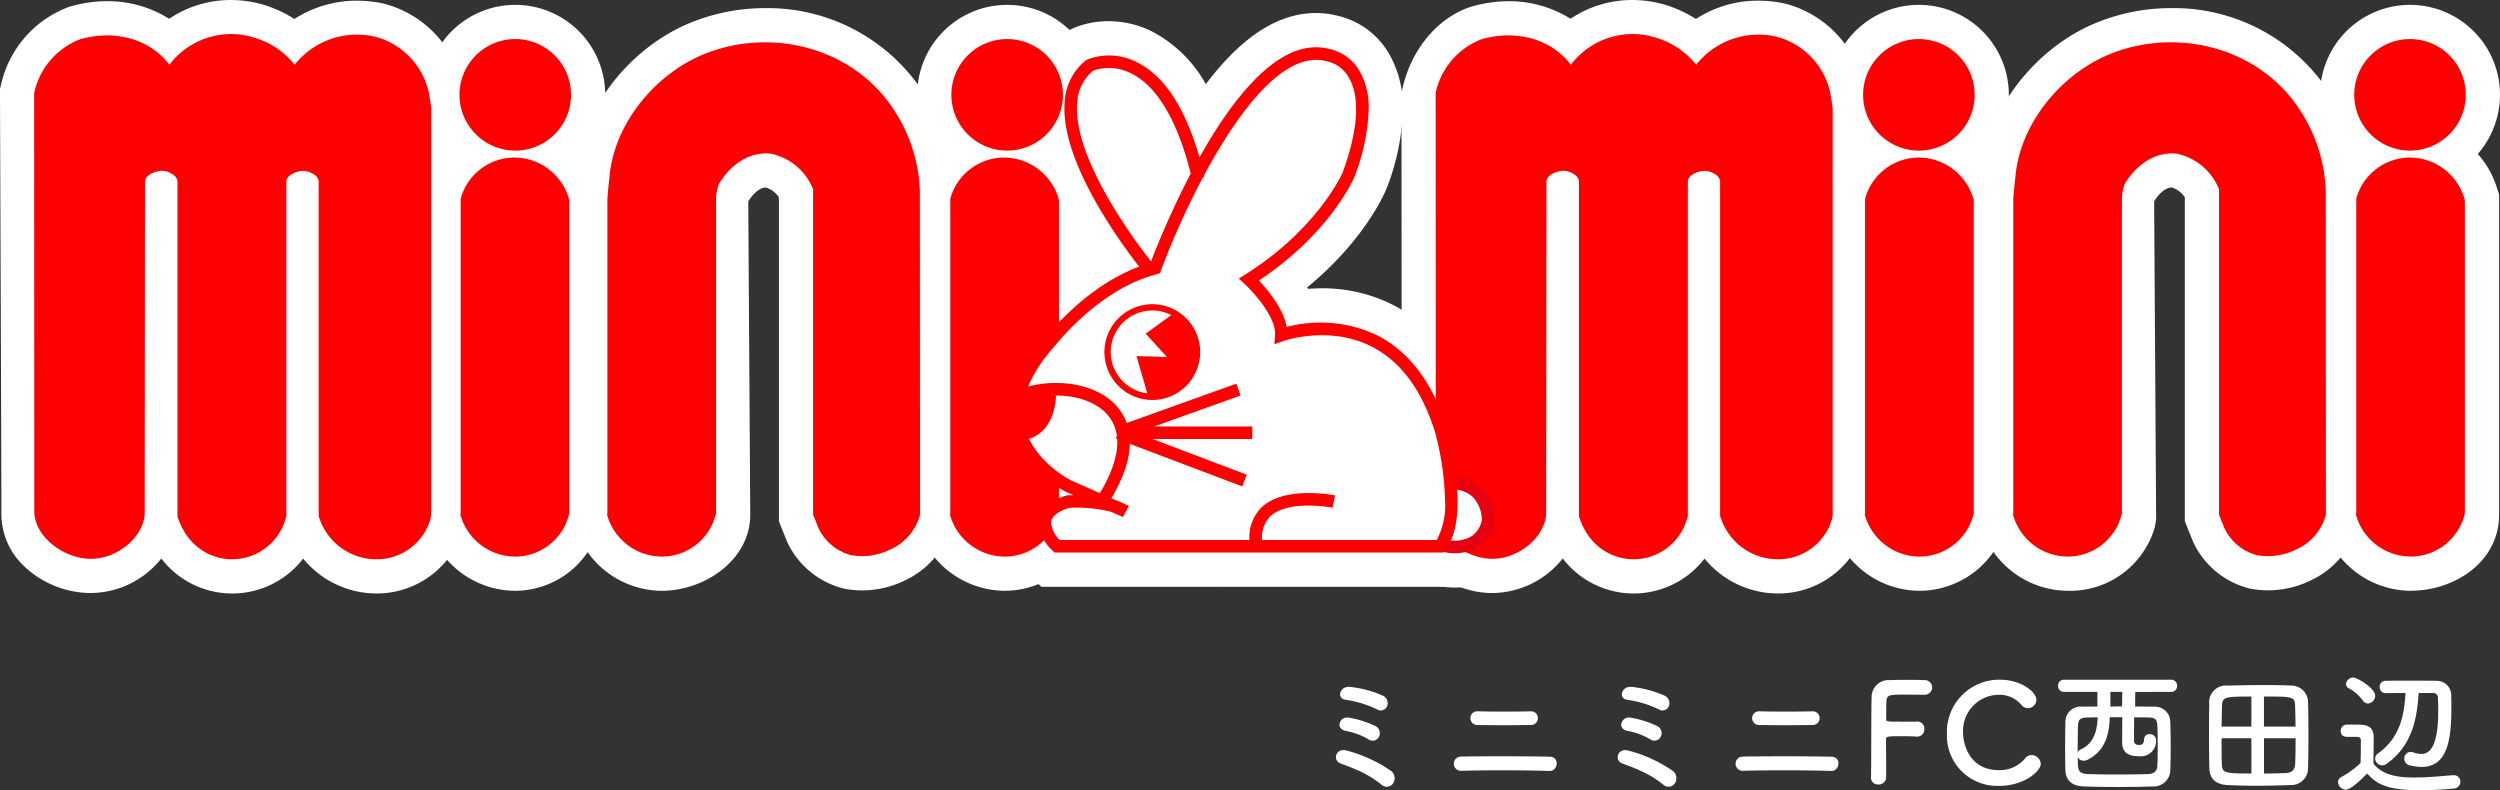<svg xmlns="http://www.w3.org/2000/svg" xmlns:xlink="http://www.w3.org/1999/xlink" width="329" height="104" viewBox="0 0 329 104">
  <rect x="0" y="0" width="329" height="104" fill="#333333" stroke="none"/>
  <defs>
    <clipPath id="clip-ft_logo">
      <rect width="329" height="104"/>
    </clipPath>
  </defs>
  <g id="ft_logo" clip-path="url(#clip-ft_logo)">
    <g id="グループ_1871" data-name="グループ 1871" transform="translate(-145.5 -6586.906)">
      <g id="グループ_63" data-name="グループ 63" transform="translate(150 6591.406)">
        <g id="グループ_2" data-name="グループ 2" transform="translate(0 0)">
          <g id="グループ_1" data-name="グループ 1">
            <path id="パス_1" data-name="パス 1" d="M58.314,32.153a7.339,7.339,0,1,0-7.339-7.336A7.34,7.34,0,0,0,58.314,32.153Z" transform="translate(4.994 -16.834)" fill="#fff"/>
            <path id="パス_1_-_アウトライン" data-name="パス 1 - アウトライン" d="M58.314,36.653A11.839,11.839,0,1,1,70.155,24.818,11.851,11.851,0,0,1,58.314,36.653Zm0-14.677a2.839,2.839,0,1,0,2.843,2.842A2.843,2.843,0,0,0,58.312,21.976Z" transform="translate(4.994 -16.834)" fill="#fff"/>
            <path id="パス_2" data-name="パス 2" d="M103.542,32.153A7.339,7.339,0,1,0,96.2,24.818,7.34,7.34,0,0,0,103.542,32.153Z" transform="translate(24.502 -16.834)" fill="#fff"/>
            <path id="パス_2_-_アウトライン" data-name="パス 2 - アウトライン" d="M103.542,36.653a11.839,11.839,0,1,1,11.839-11.836A11.857,11.857,0,0,1,103.542,36.653Zm0-14.677a2.839,2.839,0,1,0,2.839,2.842A2.845,2.845,0,0,0,103.542,21.976Z" transform="translate(24.502 -16.834)" fill="#fff"/>
            <path id="パス_3" data-name="パス 3" d="M187.356,32.153a7.339,7.339,0,1,0-7.334-7.336A7.337,7.337,0,0,0,187.356,32.153Z" transform="translate(60.662 -16.834)" fill="#fff"/>
            <path id="パス_3_-_アウトライン" data-name="パス 3 - アウトライン" d="M187.356,36.653A11.839,11.839,0,1,1,199.2,24.818a11.837,11.837,0,0,1-11.847,11.836Zm0-14.677a2.839,2.839,0,1,0,2.023,4.84,2.8,2.8,0,0,0,.825-1.992A2.849,2.849,0,0,0,187.356,21.976Z" transform="translate(60.662 -16.834)" fill="#fff"/>
            <path id="パス_4" data-name="パス 4" d="M232.524,32.153a7.339,7.339,0,1,0-7.347-7.336A7.336,7.336,0,0,0,232.524,32.153Z" transform="translate(80.141 -16.834)" fill="#fff"/>
            <path id="パス_4_-_アウトライン" data-name="パス 4 - アウトライン" d="M232.524,36.653a11.839,11.839,0,1,1,11.834-11.836A11.855,11.855,0,0,1,232.524,36.653Zm0-14.677a2.839,2.839,0,1,0,2.834,2.842A2.848,2.848,0,0,0,232.524,21.976Z" transform="translate(80.141 -16.834)" fill="#fff"/>
            <path id="パス_5" data-name="パス 5" d="M187.3,28.369a7.347,7.347,0,0,0-7.068,5.391l-.009.206V75.292h-.064a7.511,7.511,0,0,0,7.214,5.591,7.342,7.342,0,0,0,7.078-5.388l.009-.127h.064v-41.4A7.53,7.53,0,0,0,187.3,28.369Z" transform="translate(60.72 -12.136)" fill="#fff"/>
            <path id="パス_5_-_アウトライン" data-name="パス 5 - アウトライン" d="M187.408,23.867A12.048,12.048,0,0,1,198.8,32.555l.227.687V79.868h-1.641a11.868,11.868,0,0,1-10.015,5.515A12.059,12.059,0,0,1,175.884,76.7l-1.95-5.91h1.788V33.358l.169-.791a11.861,11.861,0,0,1,11.407-8.7Zm2.614,10.926a2.874,2.874,0,0,0-2.619-1.926h0a2.96,2.96,0,0,0-2.678,1.657l0,40.079a2.82,2.82,0,0,0,2.539,1.785,2.9,2.9,0,0,0,2.761-1.816Z" transform="translate(60.72 -12.136)" fill="#fff"/>
            <path id="パス_6" data-name="パス 6" d="M103.208,28.369a7.354,7.354,0,0,0-7.08,5.391l-.007.206V75.292h-.069a7.528,7.528,0,0,0,7.224,5.591A7.344,7.344,0,0,0,110.35,75.5l.009-.127h.064v-41.4A7.526,7.526,0,0,0,103.208,28.369Z" transform="translate(24.439 -12.136)" fill="#fff"/>
            <path id="パス_6_-_アウトライン" data-name="パス 6 - アウトライン" d="M103.318,23.867a12.049,12.049,0,0,1,11.376,8.684l.228.689V79.868h-1.644a11.87,11.87,0,0,1-10.007,5.515A12.078,12.078,0,0,1,91.782,76.71l-1.964-5.917h1.8V33.355l.17-.794a11.878,11.878,0,0,1,11.417-8.693Zm2.6,10.929a2.871,2.871,0,0,0-2.609-1.929h0a2.976,2.976,0,0,0-2.687,1.657l0,40.082a2.831,2.831,0,0,0,2.545,1.781,2.9,2.9,0,0,0,2.756-1.819Z" transform="translate(24.439 -12.136)" fill="#fff"/>
            <path id="パス_7" data-name="パス 7" d="M58.183,28.369a7.346,7.346,0,0,0-7.072,5.391l-.011.206V75.292h-.06a7.517,7.517,0,0,0,7.216,5.591,7.332,7.332,0,0,0,7.07-5.388l.014-.127H65.4v-41.4A7.523,7.523,0,0,0,58.183,28.369Z" transform="translate(5.021 -12.136)" fill="#fff"/>
            <path id="パス_7_-_アウトライン" data-name="パス 7 - アウトライン" d="M58.293,23.867a12.043,12.043,0,0,1,11.381,8.689l.227.687V79.868H68.094a11.555,11.555,0,0,1-9.845,5.515,12.067,12.067,0,0,1-11.482-8.676l-1.959-5.915H46.6V33.356l.173-.793a11.87,11.87,0,0,1,11.411-8.695ZM60.9,34.793a2.868,2.868,0,0,0-2.612-1.926h0A2.965,2.965,0,0,0,55.6,34.54V74.589a2.827,2.827,0,0,0,2.546,1.8A2.889,2.889,0,0,0,60.9,74.564Z" transform="translate(5.021 -12.136)" fill="#fff"/>
            <path id="パス_8" data-name="パス 8" d="M232.465,28.369a7.346,7.346,0,0,0-7.077,5.391l-.009.206V75.289h-.064a7.521,7.521,0,0,0,7.214,5.592c3.378,0,7.151-2.008,7.151-5.514v-41.4A7.528,7.528,0,0,0,232.465,28.369Z" transform="translate(80.201 -12.136)" fill="#fff"/>
            <path id="パス_8_-_アウトライン" data-name="パス 8 - アウトライン" d="M232.574,23.867a12.052,12.052,0,0,1,11.378,8.683l.228.689V75.368c0,6.27-5.918,10.013-11.657,10.014a12.071,12.071,0,0,1-11.48-8.676l-1.962-5.917h1.8V33.357l.17-.792a11.87,11.87,0,0,1,11.415-8.7ZM235.18,34.8a2.873,2.873,0,0,0-2.611-1.929h0a2.971,2.971,0,0,0-2.686,1.658l0,40.071a2.827,2.827,0,0,0,2.541,1.79,3.567,3.567,0,0,0,2.76-1Z" transform="translate(80.201 -12.136)" fill="#fff"/>
            <path id="パス_9" data-name="パス 9" d="M105.712,37.408a20.564,20.564,0,0,0-3.258-10.5C96.882,18.074,85.262,15.528,76.245,19.8c-5.987,2.9-10.851,9.128-11.384,15.774,0,0-.271,2.393-.271,2.964V79.861h-.063a7.513,7.513,0,0,0,7.216,5.591c3.379,0,7.148-2.339,7.148-5.515v-41.4a5.965,5.965,0,0,1,.382-2.136c1.423-2.37,3.85-4.273,6.818-3.974a7.678,7.678,0,0,1,5.572,4.686V79.937l.709,1.768a6.6,6.6,0,0,0,4.268,3.557,8.314,8.314,0,0,0,5.106-.709,6.988,6.988,0,0,0,3.991-4.616Z" transform="translate(10.84 -16.706)" fill="#fff"/>
            <path id="パス_9_-_アウトライン" data-name="パス 9 - アウトライン" d="M85.329,13.275h0A24.473,24.473,0,0,1,106.26,24.51a24.9,24.9,0,0,1,3.947,12.7l.03,42.727a11.435,11.435,0,0,1-6.476,8.643,12.68,12.68,0,0,1-7.992,1.1,11.209,11.209,0,0,1-7.529-6.191l-1.076-2.68V38.181a3.119,3.119,0,0,0-1.725-1.3c-.885.017-1.778.957-2.306,1.837l.259,41.222c0,5.993-6.041,10.015-11.654,10.015a12.06,12.06,0,0,1-11.483-8.681l-1.95-5.91h1.786V38.534c0-.668.3-3.47.3-3.47.62-7.769,6.208-15.59,13.891-19.317A25.927,25.927,0,0,1,85.329,13.275ZM97.845,80.881a4.292,4.292,0,0,0,1.964-.389,2.8,2.8,0,0,0,1.522-1.464l-.118-41.618a15.939,15.939,0,0,0-2.522-8.035,15.557,15.557,0,0,0-13.359-7.1,16.617,16.617,0,0,0-7.159,1.589c-4.8,2.327-8.441,7.3-8.824,12.066-.016.163-.235,2.042-.257,2.662V79.167a2.821,2.821,0,0,0,2.542,1.788,3.633,3.633,0,0,0,2.786-1.179l-.028-40.857a11.13,11.13,0,0,1,.743-4.285c2.607-4.426,6.368-6.739,10.343-6.739H85.7l.839.054a12.164,12.164,0,0,1,9.309,7.519l.311.793V79.069l.386.962a2.305,2.305,0,0,0,1.111.848Z" transform="translate(10.84 -16.706)" fill="#fff"/>
            <path id="パス_10" data-name="パス 10" d="M234.968,37.408a20.592,20.592,0,0,0-3.259-10.5c-5.571-8.836-17.192-11.382-26.21-7.114-5.99,2.9-10.854,9.128-11.382,15.774,0,0-.271,2.393-.271,2.964V79.861h-.056A7.509,7.509,0,0,0,201,85.452a7.162,7.162,0,0,0,7.141-5.087l0-.428v-41.4a6.071,6.071,0,0,1,.376-2.138c1.417-2.368,3.85-4.27,6.823-3.971a7.7,7.7,0,0,1,5.577,4.685V79.937l.707,1.768a6.569,6.569,0,0,0,4.273,3.557,8.293,8.293,0,0,0,5.1-.709,6.985,6.985,0,0,0,3.984-4.616Z" transform="translate(66.601 -16.706)" fill="#fff"/>
            <path id="パス_10_-_アウトライン" data-name="パス 10 - アウトライン" d="M214.584,13.275A24.388,24.388,0,0,1,235.515,24.51,24.93,24.93,0,0,1,239.463,37.2l.022,42.731a11.427,11.427,0,0,1-6.456,8.635,12.656,12.656,0,0,1-8,1.105,11.175,11.175,0,0,1-7.537-6.205L216.423,80.8V38.186a3.129,3.129,0,0,0-1.725-1.308c-.9.016-1.79.952-2.314,1.829l.262,41.831-.162,1.008A11.594,11.594,0,0,1,201,89.952a12.057,12.057,0,0,1-11.479-8.681l-1.95-5.91h1.779V38.534c0-.668.3-3.47.3-3.47.615-7.767,6.2-15.59,13.891-19.318A25.932,25.932,0,0,1,214.584,13.275ZM227.111,80.88a4.242,4.242,0,0,0,1.946-.385,2.779,2.779,0,0,0,1.518-1.452l-.107-41.634a15.966,15.966,0,0,0-2.524-8.034,15.555,15.555,0,0,0-13.36-7.1h0a16.833,16.833,0,0,0-7.16,1.589c-4.8,2.327-8.443,7.3-8.822,12.063-.016.165-.235,2.045-.257,2.665V79.152a2.822,2.822,0,0,0,2.545,1.8,3.019,3.019,0,0,0,2.752-1.365l0-40.675a11.239,11.239,0,0,1,.725-4.257c2.61-4.45,6.374-6.764,10.359-6.764h.226l.84.054a12.185,12.185,0,0,1,9.309,7.5l.317.8v42.82l.385.963a2.273,2.273,0,0,0,1.11.845Z" transform="translate(66.601 -16.706)" fill="#fff"/>
            <path id="パス_11" data-name="パス 11" d="M64.118,26.593l-.3-1.838a9.792,9.792,0,0,0-6.929-7.36,10.484,10.484,0,0,0-10.744,3.653,10.477,10.477,0,0,0-5.182-3.525,10.174,10.174,0,0,0-11.3,3.528C27.123,17.687,22.561,16.368,17.9,17.7a9.756,9.756,0,0,0-6.022,7.045l-.009.033V24.8s.2,52.048.185,55.429,3.815,5.837,7.287,5.837,6.815-2.8,7.074-5.81l.037-43.938c.137-.544.6-.932,1.426-1.189l.013,0,.011,0a2.4,2.4,0,0,1,2.057.258,1.424,1.424,0,0,1,.769.91V80.554h.019C32.695,86.4,37.9,86.126,37.9,86.126a7.338,7.338,0,0,0,7.078-5.391l.007-.182h.074V36.321c.135-.55.578-.923,1.4-1.171l.014-.007.014-.007a2.445,2.445,0,0,1,2.054.262,1.429,1.429,0,0,1,.77.906c0-.029,0,43.955,0,43.955v.295h.042a7.9,7.9,0,0,0,7.628,5.572,7.34,7.34,0,0,0,7.07-5.391l.013-.182h.053V26.612Z" transform="translate(-11.874 -17.027)" fill="#fff"/>
            <path id="パス_11_-_アウトライン" data-name="パス 11 - アウトライン" d="M37.735,12.529a15.549,15.549,0,0,1,4.547.69,16.585,16.585,0,0,1,3.84,1.806,15.067,15.067,0,0,1,8.228-2.407,16.5,16.5,0,0,1,3.5.38,14.2,14.2,0,0,1,10.4,10.937l.314,1.942.062,58.882-1.478.1a11.88,11.88,0,0,1-10.163,5.77,12.519,12.519,0,0,1-9.719-4.59A11.769,11.769,0,0,1,28.6,86.024a11.948,11.948,0,0,1-9.256,4.545,12.821,12.821,0,0,1-8.927-3.655,9.44,9.44,0,0,1-2.861-6.707c.019-3.378-.185-55.386-.185-55.386l0-.585.148-.6a14.219,14.219,0,0,1,8.988-10.222,17.706,17.706,0,0,1,4.955-.732A15.157,15.157,0,0,1,29.634,15,14.487,14.487,0,0,1,37.735,12.529ZM46.1,28.48,42.55,23.751A6.021,6.021,0,0,0,39.578,21.8a6.451,6.451,0,0,0-1.842-.274,5.63,5.63,0,0,0-4.507,2.28l-3.6,4.639-3.546-4.678a5.606,5.606,0,0,0-4.623-2.083,8.483,8.483,0,0,0-2.323.337,5.338,5.338,0,0,0-2.845,3.606c.083.042.283,51.272.265,54.627a3.443,3.443,0,0,0,2.787,1.312,3.016,3.016,0,0,0,2.59-1.7l.021-44.113.137-.541a6.153,6.153,0,0,1,4.446-4.382l.655-.2,1.4-.139a7.219,7.219,0,0,1,3.635,1,5.778,5.778,0,0,1,2.976,4.364l.02,43.851A2.849,2.849,0,0,0,37.8,81.628a2.9,2.9,0,0,0,2.71-1.709l.053-1.343v-42.8l.129-.527a6.085,6.085,0,0,1,4.469-4.409l.95-.474,1.058.14a7.289,7.289,0,0,1,3.685,1.028,5.747,5.747,0,0,1,2.936,4.295c.021,1.124.027,38.406.028,43.784a3.261,3.261,0,0,0,3.051,2.014,2.9,2.9,0,0,0,2.754-1.8V26.642l-.243-1.167a5.359,5.359,0,0,0-3.462-3.686,7.44,7.44,0,0,0-1.567-.171A5.7,5.7,0,0,0,49.713,23.8Z" transform="translate(-11.874 -17.027)" fill="#fff"/>
            <path id="パス_12" data-name="パス 12" d="M192.956,26.594l-.3-1.838a9.78,9.78,0,0,0-6.925-7.36A10.466,10.466,0,0,0,175,21.049a10.507,10.507,0,0,0-5.186-3.528,10.181,10.181,0,0,0-11.3,3.531c-2.541-3.364-7.113-4.683-11.77-3.355a9.774,9.774,0,0,0-6.018,7.045l0,.03V24.8l.019,55.322h.014c.213,3.2,3.965,5.945,7.43,5.945s6.815-2.8,7.077-5.81l.039-43.938c.133-.544.6-.932,1.424-1.189l.019,0,.019,0a2.368,2.368,0,0,1,2.04.259,1.422,1.422,0,0,1,.776.91V80.554h.021c1.942,5.846,7.154,5.572,7.154,5.572a7.329,7.329,0,0,0,7.068-5.391l.014-.182h.073V36.322c.129-.55.583-.925,1.4-1.174l.014-.006.013-.006a2.445,2.445,0,0,1,2.051.261,1.394,1.394,0,0,1,.767.908c0-.029,0,43.955,0,43.955v.295h.046a7.9,7.9,0,0,0,7.628,5.572,7.349,7.349,0,0,0,7.077-5.391v-.182h.064V26.613Z" transform="translate(43.708 -17.028)" fill="#fff"/>
            <path id="パス_12_-_アウトライン" data-name="パス 12 - アウトライン" d="M166.579,12.528a15.581,15.581,0,0,1,4.545.688,16.642,16.642,0,0,1,3.847,1.809,14.957,14.957,0,0,1,8.219-2.407h0a16.516,16.516,0,0,1,3.5.38,14.2,14.2,0,0,1,10.394,10.936l.2,1.2.178.334.01,1.143V84.759l-1.481.1a11.847,11.847,0,0,1-10.166,5.77,12.52,12.52,0,0,1-9.717-4.589,11.764,11.764,0,0,1-18.66-.019,11.95,11.95,0,0,1-9.26,4.55c-5.99,0-11.56-4.741-11.92-10.145l-.043-55.618c1.062-5.679,4.774-9.962,9.121-11.386a17.719,17.719,0,0,1,4.961-.733A15.161,15.161,0,0,1,158.474,15,14.5,14.5,0,0,1,166.579,12.528Zm8.374,15.954-3.553-4.73a6.123,6.123,0,0,0-2.979-1.951,6.478,6.478,0,0,0-1.842-.272,5.63,5.63,0,0,0-4.511,2.28l-3.6,4.651-3.546-4.694a5.591,5.591,0,0,0-4.619-2.077,8.495,8.495,0,0,0-2.326.337,5.359,5.359,0,0,0-2.843,3.622l.106,54.477a4.356,4.356,0,0,0,2.945,1.446,3.016,3.016,0,0,0,2.594-1.7l.022-44.092.128-.525a6.136,6.136,0,0,1,4.449-4.414l.657-.206,1.41-.139a7.165,7.165,0,0,1,3.657,1.022,5.734,5.734,0,0,1,2.957,4.368l.018,43.791a2.838,2.838,0,0,0,2.572,1.955,2.88,2.88,0,0,0,2.759-1.853V35.8l.119-.507a6.069,6.069,0,0,1,4.469-4.451l.838-.353,1.178.018a7.3,7.3,0,0,1,3.676,1.022,5.694,5.694,0,0,1,2.952,4.429c.008,1.107.013,38.244.013,43.646a3.262,3.262,0,0,0,3.055,2.023,2.924,2.924,0,0,0,2.7-1.653v-3.74l.064,0V27.018l-.25-1.542a5.356,5.356,0,0,0-3.457-3.687,7.457,7.457,0,0,0-1.569-.171,5.682,5.682,0,0,0-4.627,2.176Z" transform="translate(43.708 -17.028)" fill="#fff"/>
          </g>
          <path id="パス_13" data-name="パス 13" d="M142.54,58.3s4.546-.295,4.8,4.938c0,0-.567,4.394-5.929,3.261" transform="translate(44.006 0.773)" fill="#fff"/>
          <path id="パス_13_-_アウトライン" data-name="パス 13 - アウトライン" d="M143.061,71.188a12.464,12.464,0,0,1-2.582-.283l1.865-8.821.416.1-.511-8.383a9.323,9.323,0,0,1,6.53,2.27,9.577,9.577,0,0,1,3.064,6.949,8.5,8.5,0,0,1-8.782,8.172Z" transform="translate(44.006 0.773)" fill="#fff"/>
          <path id="パス_14" data-name="パス 14" d="M142.539,57.719l.1,1.65a4.046,4.046,0,0,1,2.651.938,4.4,4.4,0,0,1,1.264,3.138,3.359,3.359,0,0,1-1.3,2.067,4.548,4.548,0,0,1-3.617.424l-.342,1.616a6.08,6.08,0,0,0,4.93-.7,5.121,5.121,0,0,0,1.988-3.261l.01-.073,0-.073a6,6,0,0,0-1.838-4.38A5.694,5.694,0,0,0,142.539,57.719Z" transform="translate(43.955 0.524)" fill="#fff"/>
          <path id="パス_14_-_アウトライン" data-name="パス 14 - アウトライン" d="M142.709,53.207a10.2,10.2,0,0,1,6.672,2.495,10.377,10.377,0,0,1,3.337,7.524,9.852,9.852,0,0,1-3.887,7.3,10.475,10.475,0,0,1-8.473,1.435l-4.41-.934,2.209-10.436.042.009-.441-7.157Z" transform="translate(43.955 0.524)" fill="#fff"/>
          <path id="パス_15" data-name="パス 15" d="M120.273,47.44s11.477-31.6,22.951-28.406c0,0,7.944,1.142,2.634,15.725,0,0-3.2,7.556-13.089,13.787,0,0,4.452,4.117,4.245,7.31,0,0,15.427-5.594,21.027,12.558,0,0,3.14,11.181-.109,15.237H107.518s-4.465-4.057,1.424-5.883c0,0,5.14-.348,7.566,1.273l-7.475-3.3S95.462,69.1,106.622,56.716c0,0,5.561-7.23,13.069-9.461,0,0-16.542-19.941-7.884-26.9,0,0,9.789-4.512,14.305,14.861" transform="translate(27.099 -16.26)" fill="#fff"/>
          <path id="パス_15_-_アウトライン" data-name="パス 15 - アウトライン" d="M160.1,88.159H105.776l-1.289-1.172c-.65-.59-3.846-3.742-2.94-7.821a6.635,6.635,0,0,1,1.12-2.482,15.084,15.084,0,0,1-4.717-8.127C97,63.665,98.8,58.665,103.274,53.7a37.141,37.141,0,0,1,9.452-8.227c-3.622-5.256-8.568-13.866-7.864-20.851a11.171,11.171,0,0,1,4.119-7.781l.433-.348.5-.233a11.715,11.715,0,0,1,9.693.378,17.111,17.111,0,0,1,7.342,7.642c4.774-6.579,10.756-11.458,17.479-9.586a9.329,9.329,0,0,1,6.033,4.53c2.412,4.03,2.287,9.777-.373,17.081-.2.5-2.988,6.908-10.732,13.085.261.4.512.816.746,1.248a20.228,20.228,0,0,1,11.067,1.908c5.244,2.61,9,7.5,11.175,14.541.916,3.256,3.46,13.943-.9,19.384Zm-43.2-9.016h37.956a30.836,30.836,0,0,0-1.153-9.515c-1.382-4.474-3.595-7.545-6.544-9.013a12.517,12.517,0,0,0-8.605-.521l-6.479,2.349.444-6.878a12.555,12.555,0,0,0-2.808-3.71l-2.354-2.177-6.379,1.9c-5.942,1.766-10.733,7.828-10.78,7.889-1.932,2.163-3.867,4.934-3.394,7.383.559,2.891,4.178,4.827,4.215,4.844l5.4,2.38a10.466,10.466,0,0,1,2.6,1.22Zm8.386-32.209.545.657,4.538-2.859C138.821,39.4,141.68,33.064,141.707,33c2.162-5.955,1.394-8.4,1.106-9l-.288-.041-.51-.586C138.041,22.271,130.065,34.74,125.283,46.935ZM114.16,24.394a2.713,2.713,0,0,0-.327,1.13c-.337,3.342,2.342,8.667,5.153,13.06.645-1.456,1.367-3,2.159-4.575-1.965-6.861-4.45-8.762-5.5-9.274A3.27,3.27,0,0,0,114.16,24.394Z" transform="translate(27.099 -16.26)" fill="#fff"/>
          <path id="パス_16" data-name="パス 16" d="M126.5,32.729c-1.885-6.556-4.652-10.777-8.253-12.539a8,8,0,0,0-6.534-.342l-.092.043-.08.064a7.466,7.466,0,0,0-2.763,5.28,10.532,10.532,0,0,0-.053,1.071c0,7.6,7.432,17.713,9.839,20.794-7.078,2.607-12.122,9.072-12.344,9.36-3.036,3.364-4.578,6.672-4.578,9.831a9.573,9.573,0,0,0,.173,1.818c1.086,5.615,6.862,8.5,7.107,8.621l.988.437c-.411.009-.726.023-.771.026l-.1.006-.093.03c-2.063.638-3.259,1.643-3.557,2.984a3,3,0,0,0-.07.651,5.689,5.689,0,0,0,1.891,3.647l.236.215h51.132l.249-.309c3.474-4.339.391-15.5.259-15.977-1.869-6.059-5-10.207-9.3-12.351a17.394,17.394,0,0,0-11.807-1.053c-.441-2.416-2.516-4.907-3.66-6.109,9.31-6.174,12.422-13.286,12.553-13.6a26.948,26.948,0,0,0,1.9-8.959,9.609,9.609,0,0,0-1.21-5.01,5.981,5.981,0,0,0-3.966-2.9l.1.023C137.247,16.691,131,24.688,126.5,32.729Zm-8.942-11.036c3.38,1.678,6.059,6.234,7.791,13.153a113.835,113.835,0,0,0-5.223,11.563c-1.971-2.5-9.749-12.844-9.749-20.084,0-.313.014-.623.044-.925a5.8,5.8,0,0,1,2.088-4.092A6.348,6.348,0,0,1,117.556,21.693Zm25.7-1.615.044.011.053.009a4.34,4.34,0,0,1,2.813,2.149c1.046,1.781,1.751,5.391-.83,12.479-.016.031-3.228,7.367-12.754,13.369l-.91.574.79.731c1.157,1.074,4.13,4.36,3.981,6.652l-.08,1.257,1.187-.427c.059-.02,5.956-2.084,11.518.694,3.878,1.937,6.716,5.748,8.438,11.329A37.826,37.826,0,0,1,158.822,78a9.546,9.546,0,0,1-1.105,5.076h-49.6a3.751,3.751,0,0,1-1.147-2.214,1.423,1.423,0,0,1,.032-.292c.2-.869,1.361-1.414,2.345-1.729a18.39,18.39,0,0,1,5.522.521l1.553.686.793-1.443c-.037-.024-.09-.036-.129-.06l0-.009-.4-.176a7.351,7.351,0,0,0-1.23-.542l-5.847-2.582c-.021-.013-5.26-2.644-6.184-7.449a7.87,7.87,0,0,1-.139-1.481c0-2.745,1.4-5.694,4.191-8.784.094-.12,5.535-7.1,12.691-9.222,0,0,.955-.283,1.108-.331l.016.006,0-.011.072-.02-.044-.053a105.142,105.142,0,0,1,5.65-12.57l.185-.043c-.016-.07-.036-.13-.052-.2C131.606,26.7,137.672,18.524,143.252,20.079Z" transform="translate(26.85 -16.508)" fill="#fff"/>
          <path id="パス_16_-_アウトライン" data-name="パス 16 - アウトライン" d="M141.837,13.724a11.326,11.326,0,0,1,2.815.353,10.534,10.534,0,0,1,6.774,4.969,14.055,14.055,0,0,1,1.849,7.325,30.985,30.985,0,0,1-2.17,10.5c-.4.951-3.116,6.96-10.429,12.956l.113.192c.57-.045,1.172-.071,1.8-.071a20.457,20.457,0,0,1,9.2,2.1c5.455,2.715,9.358,7.782,11.6,15.058.938,3.369,3.528,14.409-1.048,20.124l-1.353,1.69-2.415.309H105.7l-1.29-1.172c-1.021-.925-3.6-3.547-3.6-7.2v-.492l.176-1.132a7.527,7.527,0,0,1,.863-2.2,15.658,15.658,0,0,1-4.464-8.078,14.076,14.076,0,0,1-.255-2.674c0-4.308,1.931-8.632,5.739-12.851a37.282,37.282,0,0,1,8.935-7.978c-3.464-5.144-7.592-12.643-7.592-19.155a15.031,15.031,0,0,1,.076-1.529,11.972,11.972,0,0,1,4.422-8.335l.422-.34.571-.294a11.826,11.826,0,0,1,4.836-1,12.843,12.843,0,0,1,5.683,1.332,17.259,17.259,0,0,1,7.115,6.955C132.085,16.8,136.867,13.724,141.837,13.724Zm-15.109,32.73,3.445-2.172c8.146-5.132,11.019-11.343,11.047-11.405,1.767-4.888,1.507-7.576,1.055-8.345-1.684-.129-5.36,2.279-10.378,11.2l.633,2.7-2.449.695C128.646,41.962,127.515,44.54,126.729,46.454ZM120.54,34.338c-1.928-6.619-4.276-8.252-4.989-8.607a2.6,2.6,0,0,0-.6-.214,3.083,3.083,0,0,0-.051.337c-.014,3.032,1.807,7.217,4.272,11.3C119.6,36.246,120.055,35.3,120.54,34.338Zm10.882,29.536.517-8.108a18.575,18.575,0,0,0-2.549-3.061l-1.97-1.823-4.709,1.364-1.223,3.186-1.718-2.182c-4.889,2.195-8.694,6.995-8.736,7.048-2.184,2.439-3.232,4.432-3.232,6.005.46,2.725,3.019,4.477,3.883,4.925l5.6,2.464a8.557,8.557,0,0,1,1.488.667l.2.105.006-.012,3.5,2.285-.3.924,2.053.906H154.3q.01-.263.011-.568a33.512,33.512,0,0,0-1.154-7.874c-1.312-4.247-3.379-7.149-6.112-8.514a9.865,9.865,0,0,0-4.448-.975,12.586,12.586,0,0,0-3.592.512Z" transform="translate(26.85 -16.508)" fill="#fff"/>
          <path id="パス_17" data-name="パス 17" d="M102.23,50.383c-2.03,2.9.6,6.085.6,6.085,4.874-.2,4.874-5.879,4.874-5.879S103.668,48.325,102.23,50.383Z" transform="translate(26.772 -3.011)" fill="#fff"/>
          <path id="パス_17_-_アウトライン" data-name="パス 17 - アウトライン" d="M104.137,45.011a12.715,12.715,0,0,1,5.774,1.646l2.3,1.291V50.59c0,4.019-2.449,10.1-9.194,10.383l-2.235.093-1.426-1.724c-1.79-2.164-3.978-7.03-.824-11.542A6.608,6.608,0,0,1,104.137,45.011Z" transform="translate(26.772 -3.011)" fill="#fff"/>
          <path id="パス_18" data-name="パス 18" d="M102.4,49.973l.613,1.534c3.461-1.383,8.754-.972,11.119,1.844,1.985,2.363,1.562,6-1.225,10.5l1.406.869c4.041-6.534,2.82-10.369,1.085-12.436C112.48,48.815,106.378,48.383,102.4,49.973Z" transform="translate(27.177 -3.197)" fill="#fff"/>
          <path id="パス_18_-_アウトライン" data-name="パス 18 - アウトライン" d="M107.28,44.582h0c4.786,0,9,1.752,11.568,4.807,2.2,2.625,5.042,8.416-.7,17.706l-2.371,3.833L106.7,65.319l2.371-3.835c1.868-3.021,1.985-4.784,1.608-5.233a4.936,4.936,0,0,0-3.4-1,7.3,7.3,0,0,0-2.594.446L100.5,57.367,96.541,47.46l4.185-1.672A17.829,17.829,0,0,1,107.28,44.582Z" transform="translate(27.177 -3.197)" fill="#fff"/>
          <path id="パス_19" data-name="パス 19" d="M110.27,48.154a6.3,6.3,0,1,0,6.3-6.3A6.306,6.306,0,0,0,110.27,48.154Zm.826,0a5.474,5.474,0,1,1,5.474,5.472A5.48,5.48,0,0,1,111.1,48.154Z" transform="translate(30.572 -6.319)" fill="#fff"/>
          <path id="パス_19_-_アウトライン" data-name="パス 19 - アウトライン" d="M116.57,58.961a10.808,10.808,0,1,1,10.809-10.806A10.819,10.819,0,0,1,116.57,58.961Zm0-11.773a.966.966,0,1,0,.967.967A.967.967,0,0,0,116.57,47.187Z" transform="translate(30.572 -6.319)" fill="#fff"/>
          <path id="パス_20" data-name="パス 20" d="M118.063,52.915c2.725-1.712,5.278-5.555.183-10.295L114.428,45.4l2.79,3.063-4-.117,1.56,5.383A6.642,6.642,0,0,0,118.063,52.915Z" transform="translate(31.844 -5.988)" fill="#fff"/>
          <path id="パス_20_-_アウトライン" data-name="パス 20 - アウトライン" d="M114.867,58.234h0l-.242,0-3.267-.111-4.192-14.465,1.913.056,9.52-6.919,2.718,2.529c3.97,3.694,4.542,7.237,4.323,9.558a9.2,9.2,0,0,1-.342,1.758l2.4,2.64-3.577-.1a11.777,11.777,0,0,1-3.664,3.561A10.981,10.981,0,0,1,114.867,58.234Z" transform="translate(31.844 -5.988)" fill="#fff"/>
          <path id="パス_21" data-name="パス 21" d="M111.333,54.837l.279,1.6h17.663V54.788H116.364l11.365-4.077-.558-1.554Z" transform="translate(31.031 -3.168)" fill="#fff"/>
          <path id="パス_21_-_アウトライン" data-name="パス 21 - アウトライン" d="M133.783,60.948H107.821l-.288-1.652h-17.1l16.091-5.77-.288-1.652,23.65-8.481,2.473,6.888h1.419Z" transform="translate(31.031 -3.168)" fill="#fff"/>
          <rect id="長方形_3" data-name="長方形 3" width="1.652" height="17.791" transform="matrix(0.354, -0.935, 0.935, 0.354, 142.352, 53.219)" fill="#fff"/>
          <path id="長方形_3_-_アウトライン" data-name="長方形 3 - アウトライン" d="M-4.508-4.508H6.16V22.3H-4.508Z" transform="matrix(0.354, -0.935, 0.935, 0.354, 142.352, 53.219)" fill="#fff"/>
          <path id="パス_22" data-name="パス 22" d="M125.156,61.122a5.616,5.616,0,0,0-1.417,5.227l1.632-.258a4.029,4.029,0,0,1,.928-3.776c2.4-2.3,8.177-1.181,8.235-1.168l.325-1.62C134.586,59.473,128.176,58.225,125.156,61.122Z" transform="translate(36.334 1.171)" fill="#fff"/>
          <path id="パス_22_-_アウトライン" data-name="パス 22 - アウトライン" d="M131.408,54.706a22.979,22.979,0,0,1,4.333.4l4.423.884-2.12,10.568-4.5-1.013a14.643,14.643,0,0,0-2.2-.174,5.083,5.083,0,0,0-2.043.29l.7,4.45-3.929.434-6.085.961-.7-4.453c-.743-4.7,1.086-7.591,2.751-9.186C124.223,55.77,127.377,54.706,131.408,54.706Z" transform="translate(36.334 1.171)" fill="#fff"/>
        </g>
        <g id="グループ_4" data-name="グループ 4" transform="translate(0 0)">
          <g id="グループ_3" data-name="グループ 3">
            <path id="パス_23" data-name="パス 23" d="M58.314,32.153a7.339,7.339,0,1,0-7.339-7.336A7.34,7.34,0,0,0,58.314,32.153Z" transform="translate(4.994 -16.834)" fill="red"/>
            <path id="パス_24" data-name="パス 24" d="M103.542,32.153A7.339,7.339,0,1,0,96.2,24.818,7.34,7.34,0,0,0,103.542,32.153Z" transform="translate(24.502 -16.834)" fill="red"/>
            <path id="パス_25" data-name="パス 25" d="M187.356,32.153a7.339,7.339,0,1,0-7.334-7.336A7.337,7.337,0,0,0,187.356,32.153Z" transform="translate(60.662 -16.834)" fill="red"/>
            <path id="パス_26" data-name="パス 26" d="M232.524,32.153a7.339,7.339,0,1,0-7.347-7.336A7.336,7.336,0,0,0,232.524,32.153Z" transform="translate(80.141 -16.834)" fill="red"/>
            <path id="パス_27" data-name="パス 27" d="M187.3,28.369a7.347,7.347,0,0,0-7.068,5.391l-.009.206V75.292h-.064a7.511,7.511,0,0,0,7.214,5.591,7.342,7.342,0,0,0,7.078-5.388l.009-.127h.064v-41.4A7.53,7.53,0,0,0,187.3,28.369Z" transform="translate(60.72 -12.136)" fill="red"/>
            <path id="パス_28" data-name="パス 28" d="M103.208,28.369a7.354,7.354,0,0,0-7.08,5.391l-.007.206V75.292h-.069a7.528,7.528,0,0,0,7.224,5.591A7.344,7.344,0,0,0,110.35,75.5l.009-.127h.064v-41.4A7.526,7.526,0,0,0,103.208,28.369Z" transform="translate(24.439 -12.136)" fill="red"/>
            <path id="パス_29" data-name="パス 29" d="M58.183,28.369a7.346,7.346,0,0,0-7.072,5.391l-.011.206V75.292h-.06a7.517,7.517,0,0,0,7.216,5.591,7.332,7.332,0,0,0,7.07-5.388l.014-.127H65.4v-41.4A7.523,7.523,0,0,0,58.183,28.369Z" transform="translate(5.021 -12.136)" fill="red"/>
            <path id="パス_30" data-name="パス 30" d="M232.465,28.369a7.346,7.346,0,0,0-7.077,5.391l-.009.206V75.289h-.064a7.521,7.521,0,0,0,7.214,5.592A7.332,7.332,0,0,0,239.6,75.5l0-.127h.074v-41.4A7.528,7.528,0,0,0,232.465,28.369Z" transform="translate(80.201 -12.136)" fill="red"/>
            <path id="パス_31" data-name="パス 31" d="M105.712,37.408a20.564,20.564,0,0,0-3.258-10.5C96.882,18.074,85.262,15.528,76.245,19.8c-5.987,2.9-10.851,9.128-11.384,15.774,0,0-.271,2.393-.271,2.964V79.861h-.063a7.513,7.513,0,0,0,7.216,5.591,7.324,7.324,0,0,0,7.07-5.388l.014-.127h.064v-41.4a5.965,5.965,0,0,1,.382-2.136c1.423-2.37,3.85-4.273,6.818-3.974a7.678,7.678,0,0,1,5.572,4.686V79.937l.709,1.768a6.6,6.6,0,0,0,4.268,3.557,8.314,8.314,0,0,0,5.106-.709,6.988,6.988,0,0,0,3.991-4.616Z" transform="translate(10.84 -16.706)" fill="red"/>
            <path id="パス_32" data-name="パス 32" d="M234.968,37.408a20.592,20.592,0,0,0-3.259-10.5c-5.571-8.836-17.192-11.382-26.21-7.114-5.99,2.9-10.854,9.128-11.382,15.774,0,0-.271,2.393-.271,2.964V79.861h-.056A7.509,7.509,0,0,0,201,85.452a7.323,7.323,0,0,0,7.062-5.388l.019-.127h.064v-41.4a6.071,6.071,0,0,1,.376-2.138c1.417-2.368,3.85-4.27,6.823-3.971a7.7,7.7,0,0,1,5.577,4.685V79.937l.707,1.768a6.569,6.569,0,0,0,4.273,3.557,8.293,8.293,0,0,0,5.1-.709,6.985,6.985,0,0,0,3.984-4.616Z" transform="translate(66.601 -16.706)" fill="red"/>
            <path id="パス_33" data-name="パス 33" d="M64.118,26.593l-.3-1.838a9.792,9.792,0,0,0-6.929-7.36,10.484,10.484,0,0,0-10.744,3.653,10.477,10.477,0,0,0-5.182-3.525,10.174,10.174,0,0,0-11.3,3.528C27.123,17.687,22.561,16.368,17.9,17.7a9.756,9.756,0,0,0-6.022,7.045l-.009.033V24.8l.019,55.322H11.9c.22,3.2,3.969,5.945,7.442,5.945s6.815-2.8,7.074-5.81l.037-43.938c.137-.544.6-.932,1.426-1.189l.013,0,.011,0a2.4,2.4,0,0,1,2.057.258,1.424,1.424,0,0,1,.769.91V80.554h.019C32.695,86.4,37.9,86.126,37.9,86.126a7.338,7.338,0,0,0,7.078-5.391l.007-.182h.074V36.321c.135-.55.578-.923,1.4-1.171l.014-.007.014-.007a2.445,2.445,0,0,1,2.054.262,1.429,1.429,0,0,1,.77.906c0-.029,0,43.955,0,43.955v.295h.042a7.9,7.9,0,0,0,7.628,5.572,7.34,7.34,0,0,0,7.07-5.391l.013-.182h.053V26.612Z" transform="translate(-11.874 -17.027)" fill="red"/>
            <path id="パス_34" data-name="パス 34" d="M192.956,26.594l-.3-1.838a9.78,9.78,0,0,0-6.925-7.36A10.466,10.466,0,0,0,175,21.049a10.507,10.507,0,0,0-5.186-3.528,10.181,10.181,0,0,0-11.3,3.531c-2.541-3.364-7.113-4.683-11.77-3.355a9.774,9.774,0,0,0-6.018,7.045l0,.03V24.8l.019,55.322h.014c.213,3.2,3.965,5.945,7.43,5.945s6.815-2.8,7.077-5.81l.039-43.938c.133-.544.6-.932,1.424-1.189l.019,0,.019,0a2.368,2.368,0,0,1,2.04.259,1.422,1.422,0,0,1,.776.91V80.554h.021c1.942,5.846,7.154,5.572,7.154,5.572a7.329,7.329,0,0,0,7.068-5.391l.014-.182h.073V36.322c.129-.55.583-.925,1.4-1.174l.014-.006.013-.006a2.445,2.445,0,0,1,2.051.261,1.394,1.394,0,0,1,.767.908c0-.029,0,43.955,0,43.955v.295h.046a7.9,7.9,0,0,0,7.628,5.572,7.349,7.349,0,0,0,7.077-5.391v-.182h.064V26.613Z" transform="translate(43.708 -17.028)" fill="red"/>
          </g>
          <path id="パス_35" data-name="パス 35" d="M142.54,58.3s4.546-.295,4.8,4.938c0,0-.567,4.394-5.929,3.261" transform="translate(44.006 0.773)" fill="#fff"/>
          <path id="パス_36" data-name="パス 36" d="M142.539,57.719l.1,1.65a4.046,4.046,0,0,1,2.651.938,4.4,4.4,0,0,1,1.264,3.138,3.359,3.359,0,0,1-1.3,2.067,4.548,4.548,0,0,1-3.617.424l-.342,1.616a6.08,6.08,0,0,0,4.93-.7,5.121,5.121,0,0,0,1.988-3.261l.01-.073,0-.073a6,6,0,0,0-1.838-4.38A5.694,5.694,0,0,0,142.539,57.719Z" transform="translate(43.955 0.524)" fill="#e50012"/>
          <path id="パス_37" data-name="パス 37" d="M120.273,47.44s11.477-31.6,22.951-28.406c0,0,7.944,1.142,2.634,15.725,0,0-3.2,7.556-13.089,13.787,0,0,4.452,4.117,4.245,7.31,0,0,15.427-5.594,21.027,12.558,0,0,3.14,11.181-.109,15.237H107.518s-4.465-4.057,1.424-5.883c0,0,5.14-.348,7.566,1.273l-7.475-3.3S95.462,69.1,106.622,56.716c0,0,5.561-7.23,13.069-9.461,0,0-16.542-19.941-7.884-26.9,0,0,9.789-4.512,14.305,14.861" transform="translate(27.099 -16.26)" fill="#fff"/>
          <path id="パス_38" data-name="パス 38" d="M126.5,32.729c-1.885-6.556-4.652-10.777-8.253-12.539a8,8,0,0,0-6.534-.342l-.092.043-.08.064a7.466,7.466,0,0,0-2.763,5.28,10.532,10.532,0,0,0-.053,1.071c0,7.6,7.432,17.713,9.839,20.794-7.078,2.607-12.122,9.072-12.344,9.36-3.036,3.364-4.578,6.672-4.578,9.831a9.573,9.573,0,0,0,.173,1.818c1.086,5.615,6.862,8.5,7.107,8.621l.988.437c-.411.009-.726.023-.771.026l-.1.006-.093.03c-2.063.638-3.259,1.643-3.557,2.984a3,3,0,0,0-.07.651,5.689,5.689,0,0,0,1.891,3.647l.236.215h51.132l.249-.309c3.474-4.339.391-15.5.259-15.977-1.869-6.059-5-10.207-9.3-12.351a17.394,17.394,0,0,0-11.807-1.053c-.441-2.416-2.516-4.907-3.66-6.109,9.31-6.174,12.422-13.286,12.553-13.6a26.948,26.948,0,0,0,1.9-8.959,9.609,9.609,0,0,0-1.21-5.01,5.981,5.981,0,0,0-3.966-2.9l.1.023C137.247,16.691,131,24.688,126.5,32.729Zm-8.942-11.036c3.38,1.678,6.059,6.234,7.791,13.153a113.835,113.835,0,0,0-5.223,11.563c-1.971-2.5-9.749-12.844-9.749-20.084,0-.313.014-.623.044-.925a5.8,5.8,0,0,1,2.088-4.092A6.348,6.348,0,0,1,117.556,21.693Zm25.7-1.615.044.011.053.009a4.34,4.34,0,0,1,2.813,2.149c1.046,1.781,1.751,5.391-.83,12.479-.016.031-3.228,7.367-12.754,13.369l-.91.574.79.731c1.157,1.074,4.13,4.36,3.981,6.652l-.08,1.257,1.187-.427c.059-.02,5.956-2.084,11.518.694,3.878,1.937,6.716,5.748,8.438,11.329A37.826,37.826,0,0,1,158.822,78a9.546,9.546,0,0,1-1.105,5.076h-49.6a3.751,3.751,0,0,1-1.147-2.214,1.423,1.423,0,0,1,.032-.292c.2-.869,1.361-1.414,2.345-1.729a18.39,18.39,0,0,1,5.522.521l1.553.686.793-1.443c-.037-.024-.09-.036-.129-.06l0-.009-.4-.176a7.351,7.351,0,0,0-1.23-.542l-5.847-2.582c-.021-.013-5.26-2.644-6.184-7.449a7.87,7.87,0,0,1-.139-1.481c0-2.745,1.4-5.694,4.191-8.784.094-.12,5.535-7.1,12.691-9.222,0,0,.955-.283,1.108-.331l.016.006,0-.011.072-.02-.044-.053a105.142,105.142,0,0,1,5.65-12.57l.185-.043c-.016-.07-.036-.13-.052-.2C131.606,26.7,137.672,18.524,143.252,20.079Z" transform="translate(26.85 -16.508)" fill="red"/>
          <path id="パス_39" data-name="パス 39" d="M102.23,50.383c-2.03,2.9.6,6.085.6,6.085,4.874-.2,4.874-5.879,4.874-5.879S103.668,48.325,102.23,50.383Z" transform="translate(26.772 -3.011)" fill="red"/>
          <path id="パス_40" data-name="パス 40" d="M102.4,49.973l.613,1.534c3.461-1.383,8.754-.972,11.119,1.844,1.985,2.363,1.562,6-1.225,10.5l1.406.869c4.041-6.534,2.82-10.369,1.085-12.436C112.48,48.815,106.378,48.383,102.4,49.973Z" transform="translate(27.177 -3.197)" fill="red"/>
          <path id="パス_41" data-name="パス 41" d="M110.27,48.154a6.3,6.3,0,1,0,6.3-6.3A6.306,6.306,0,0,0,110.27,48.154Zm.826,0a5.474,5.474,0,1,1,5.474,5.472A5.48,5.48,0,0,1,111.1,48.154Z" transform="translate(30.572 -6.319)" fill="red"/>
          <path id="パス_42" data-name="パス 42" d="M118.063,52.915c2.725-1.712,5.278-5.555.183-10.295L114.428,45.4l2.79,3.063-4-.117,1.56,5.383A6.642,6.642,0,0,0,118.063,52.915Z" transform="translate(31.844 -5.988)" fill="red"/>
          <path id="パス_43" data-name="パス 43" d="M111.333,54.837l.279,1.6h17.663V54.788H116.364l11.365-4.077-.558-1.554Z" transform="translate(31.031 -3.168)" fill="red"/>
          <rect id="長方形_4" data-name="長方形 4" width="1.652" height="17.791" transform="matrix(0.354, -0.935, 0.935, 0.354, 142.352, 53.219)" fill="red"/>
          <path id="パス_44" data-name="パス 44" d="M125.156,61.122a5.616,5.616,0,0,0-1.417,5.227l1.632-.258a4.029,4.029,0,0,1,.928-3.776c2.4-2.3,8.177-1.181,8.235-1.168l.325-1.62C134.586,59.473,128.176,58.225,125.156,61.122Z" transform="translate(36.334 1.171)" fill="red"/>
        </g>
      </g>
      <path id="パス_73783" data-name="パス 73783" d="M12.042-10.152a1.092,1.092,0,0,0-.63-1.422A14.224,14.224,0,0,0,7.236-12.69C5.814-12.906,5.328-11.16,6.588-11a13.86,13.86,0,0,1,4.14,1.26A.907.907,0,0,0,12.042-10.152ZM10.962-6.12a1.037,1.037,0,0,0-.45-1.422A13.028,13.028,0,0,0,6.966-8.658c-1.17-.18-1.782,1.476-.378,1.746a9.224,9.224,0,0,1,2.988,1.1A.928.928,0,0,0,10.962-6.12ZM12.8.036a1.218,1.218,0,0,0-.18-1.638,18.456,18.456,0,0,0-5.9-2.718c-1.422-.4-1.908,1.278-.81,1.692.756.288,1.62.594,2.538,1.026A13.492,13.492,0,0,1,11.322.18,1.007,1.007,0,0,0,12.8.036ZM30.942-7.686a.9.9,0,1,0,.09-1.8c-2.142.054-5.112.054-7.074,0a.9.9,0,1,0-.108,1.8C25.722-7.65,29.052-7.65,30.942-7.686Zm2.5,6.048c1.062.036,1.368-1.836.018-1.872-3.042-.072-8.712-.072-11.7-.018a.936.936,0,0,0,0,1.872C24.984-1.746,30.006-1.746,33.444-1.638Zm15.678-8.514a1.092,1.092,0,0,0-.63-1.422,14.224,14.224,0,0,0-4.176-1.116c-1.422-.216-1.908,1.53-.648,1.692a13.86,13.86,0,0,1,4.14,1.26A.907.907,0,0,0,49.122-10.152ZM48.042-6.12a1.037,1.037,0,0,0-.45-1.422,13.028,13.028,0,0,0-3.546-1.116c-1.17-.18-1.782,1.476-.378,1.746a9.224,9.224,0,0,1,2.988,1.1A.928.928,0,0,0,48.042-6.12ZM49.878.036A1.218,1.218,0,0,0,49.7-1.6a18.456,18.456,0,0,0-5.9-2.718c-1.422-.4-1.908,1.278-.81,1.692.756.288,1.62.594,2.538,1.026A13.492,13.492,0,0,1,48.4.18,1.007,1.007,0,0,0,49.878.036ZM68.022-7.686a.9.9,0,1,0,.09-1.8c-2.142.054-5.112.054-7.074,0a.9.9,0,1,0-.108,1.8C62.8-7.65,66.132-7.65,68.022-7.686Zm2.5,6.048c1.062.036,1.368-1.836.018-1.872-3.042-.072-8.712-.072-11.7-.018a.936.936,0,0,0,0,1.872C62.064-1.746,67.086-1.746,70.524-1.638Zm5.2.846a.9.9,0,0,0,.954.936.982.982,0,0,0,1.044-.9V-1.4c0-1.152-.018-3.33-.018-4.41,0-.4.27-.4,2.268-.4.648,0,1.278.018,1.728.054h.09a.954.954,0,0,0,.954-1.026.906.906,0,0,0-1.008-.954c-.324.018-1.116.018-1.89.018-2.106,0-2.124,0-2.124-.36.018-1.044,0-1.962.036-2.394.054-.774.468-.81,2.2-.81,1.188,0,2.754.018,2.754.018a.991.991,0,0,0,1.062-.972.959.959,0,0,0-1.008-.954c-.27-.018-1.242-.036-2.232-.036-.972,0-1.98.018-2.3.036a2.238,2.238,0,0,0-2.43,2.268c-.054,1.89-.036,8.37-.072,10.512ZM98.064-2.574a1.234,1.234,0,0,0-1.206-1.152,1.048,1.048,0,0,0-.882.468A4.3,4.3,0,0,1,92.52-1.746c-3.8,0-4.68-3.384-4.68-4.9A4.756,4.756,0,0,1,92.5-11.664a3.794,3.794,0,0,1,2.97,1.278,1.153,1.153,0,0,0,.918.486,1.13,1.13,0,0,0,1.1-1.116c0-.972-1.944-2.628-4.806-2.628a6.877,6.877,0,0,0-6.966,7.128A6.613,6.613,0,0,0,92.61.324C95.922.324,98.064-1.638,98.064-2.574ZM115.2-12.042a.769.769,0,0,0,.81-.792.773.773,0,0,0-.81-.81H101.16a.785.785,0,0,0-.828.792.789.789,0,0,0,.828.81h4.356v1.926l-1.962.018a2.017,2.017,0,0,0-2.25,1.962c-.018,1.152-.036,2.322-.036,3.492,0,.954.018,1.926.036,2.862C101.34-.45,102.1.342,103.716.4c1.44.054,2.97.072,4.518.072,1.53,0,3.1-.018,4.608-.072a2.175,2.175,0,0,0,2.268-2.232c.036-.864.054-1.854.054-2.862,0-1.152-.018-2.322-.054-3.384a2.028,2.028,0,0,0-2.232-2.016c-.774-.018-1.566-.018-2.394-.018,0-.72.018-1.44.018-1.926Zm-6.408,0c0,.486-.018,1.188-.018,1.908-.522,0-1.026.018-1.548.018v-1.926Zm0,3.33c0,1.314-.018,3.1-.018,3.312,0,1.638,1.26,1.818,2.16,1.818a2.009,2.009,0,0,0,2.3-2.178.794.794,0,0,0-.864-.72.662.662,0,0,0-.7.63c-.036.5-.144.792-.666.792-.288,0-.666-.09-.666-.522,0-.216,0-1.854.018-3.114.594,0,1.188,0,1.782.018.9.018,1.242.144,1.278,1.17.036.828.036,1.71.036,2.592,0,.864,0,1.728-.036,2.484-.018.738-.324,1.188-1.3,1.206-1.332.036-2.7.054-4.014.054s-2.574-.018-3.726-.054c-1.44-.054-1.44-.468-1.44-2.232a.812.812,0,0,0,.756.468,1.245,1.245,0,0,0,.612-.162c2.376-1.242,2.772-3.528,2.844-5.562Zm-3.24.018c-.054,1.422-.324,3.348-2.2,4.212a.812.812,0,0,0-.432.414c0-1.206.018-2.484.036-3.384.018-.918.234-1.206,1.3-1.224C104.67-8.676,105.1-8.694,105.552-8.694ZM133.236-1.98c.036-.936.054-2.7.054-4.5,0-1.6-.018-3.24-.054-4.32a2.191,2.191,0,0,0-2.2-2.07c-1.134-.054-2.412-.072-3.708-.072-1.566,0-3.186.036-4.68.072A2.2,2.2,0,0,0,120.24-10.4c-.018.936-.036,2.394-.036,3.906,0,1.728.018,3.51.054,4.572.054,1.314.846,2.07,2.412,2.142,1.152.054,2.394.09,3.672.09,1.512,0,3.078-.036,4.662-.09A2.2,2.2,0,0,0,133.236-1.98Zm-5.8-5.49v-3.96c3.8,0,4.068,0,4.1,1.242.018.7.054,1.674.054,2.718Zm-1.656,0H121.86c.018-1.026.036-2,.054-2.718.054-1.188.324-1.242,3.87-1.242ZM131.6-5.94c0,1.26-.018,2.484-.054,3.348-.036.774-.378,1.224-1.386,1.242-.846.018-1.782.054-2.718.054V-5.94ZM125.784-1.3c-3.492,0-3.852-.054-3.888-1.242-.036-.828-.036-2.088-.036-3.4h3.924Zm23.832-10.6a.636.636,0,0,1,.72.666c.018.45.036,1.008.036,1.62,0,4.68-1.062,5.742-2.232,5.742a3.591,3.591,0,0,1-1.08-.216,1.223,1.223,0,0,0-.342-.054.85.85,0,0,0-.81.9.851.851,0,0,0,.612.828,6.048,6.048,0,0,0,1.638.252c3.528,0,3.942-3.8,3.942-7.83,0-.54,0-1.044-.018-1.476A1.914,1.914,0,0,0,150.1-13.5c-1.026-.018-2.538-.018-3.942-.018-1.026,0-2.016,0-2.718.018a.775.775,0,0,0-.774.81.765.765,0,0,0,.774.81h.018c.648,0,1.6-.018,2.61-.018-.18,3.114-.792,5.922-3.618,7.956a.814.814,0,0,0-.378.666.93.93,0,0,0,.918.9,1.056,1.056,0,0,0,.612-.216c3.24-2.34,3.96-5.652,4.194-9.306Zm-8.5,1.386a1.022,1.022,0,0,0,.954-1.008c0-1.044-2.412-2.412-2.88-2.412a.961.961,0,0,0-.954.864.637.637,0,0,0,.378.558,5.75,5.75,0,0,1,1.854,1.62A.808.808,0,0,0,141.12-10.512ZM141.012-1.3C142.182-.09,143.226.9,148,.9c1.62,0,3.258-.108,4.374-.216a.913.913,0,0,0,.918-.9.856.856,0,0,0-.882-.864h-.09c-1.4.108-3.294.306-5.058.306-2.52,0-4.266-.4-5.418-1.818,0-1.152.036-2.394.036-3.438,0-1.152-.54-1.656-1.71-1.692-.594-.018-1.188-.018-1.836-.018a.815.815,0,0,0-.792.864c0,.738.648.756,1.026.756h.792c.648,0,.828.054.828.486V-4.9c0,.684-.018,1.386-.036,2.2a11.289,11.289,0,0,1-2.52,1.854.771.771,0,0,0-.45.684,1.08,1.08,0,0,0,1.008.99C138.672.828,139.608.144,141.012-1.3Z" transform="translate(316 6690)" fill="#fff"/>
    </g>
  </g>
</svg>
